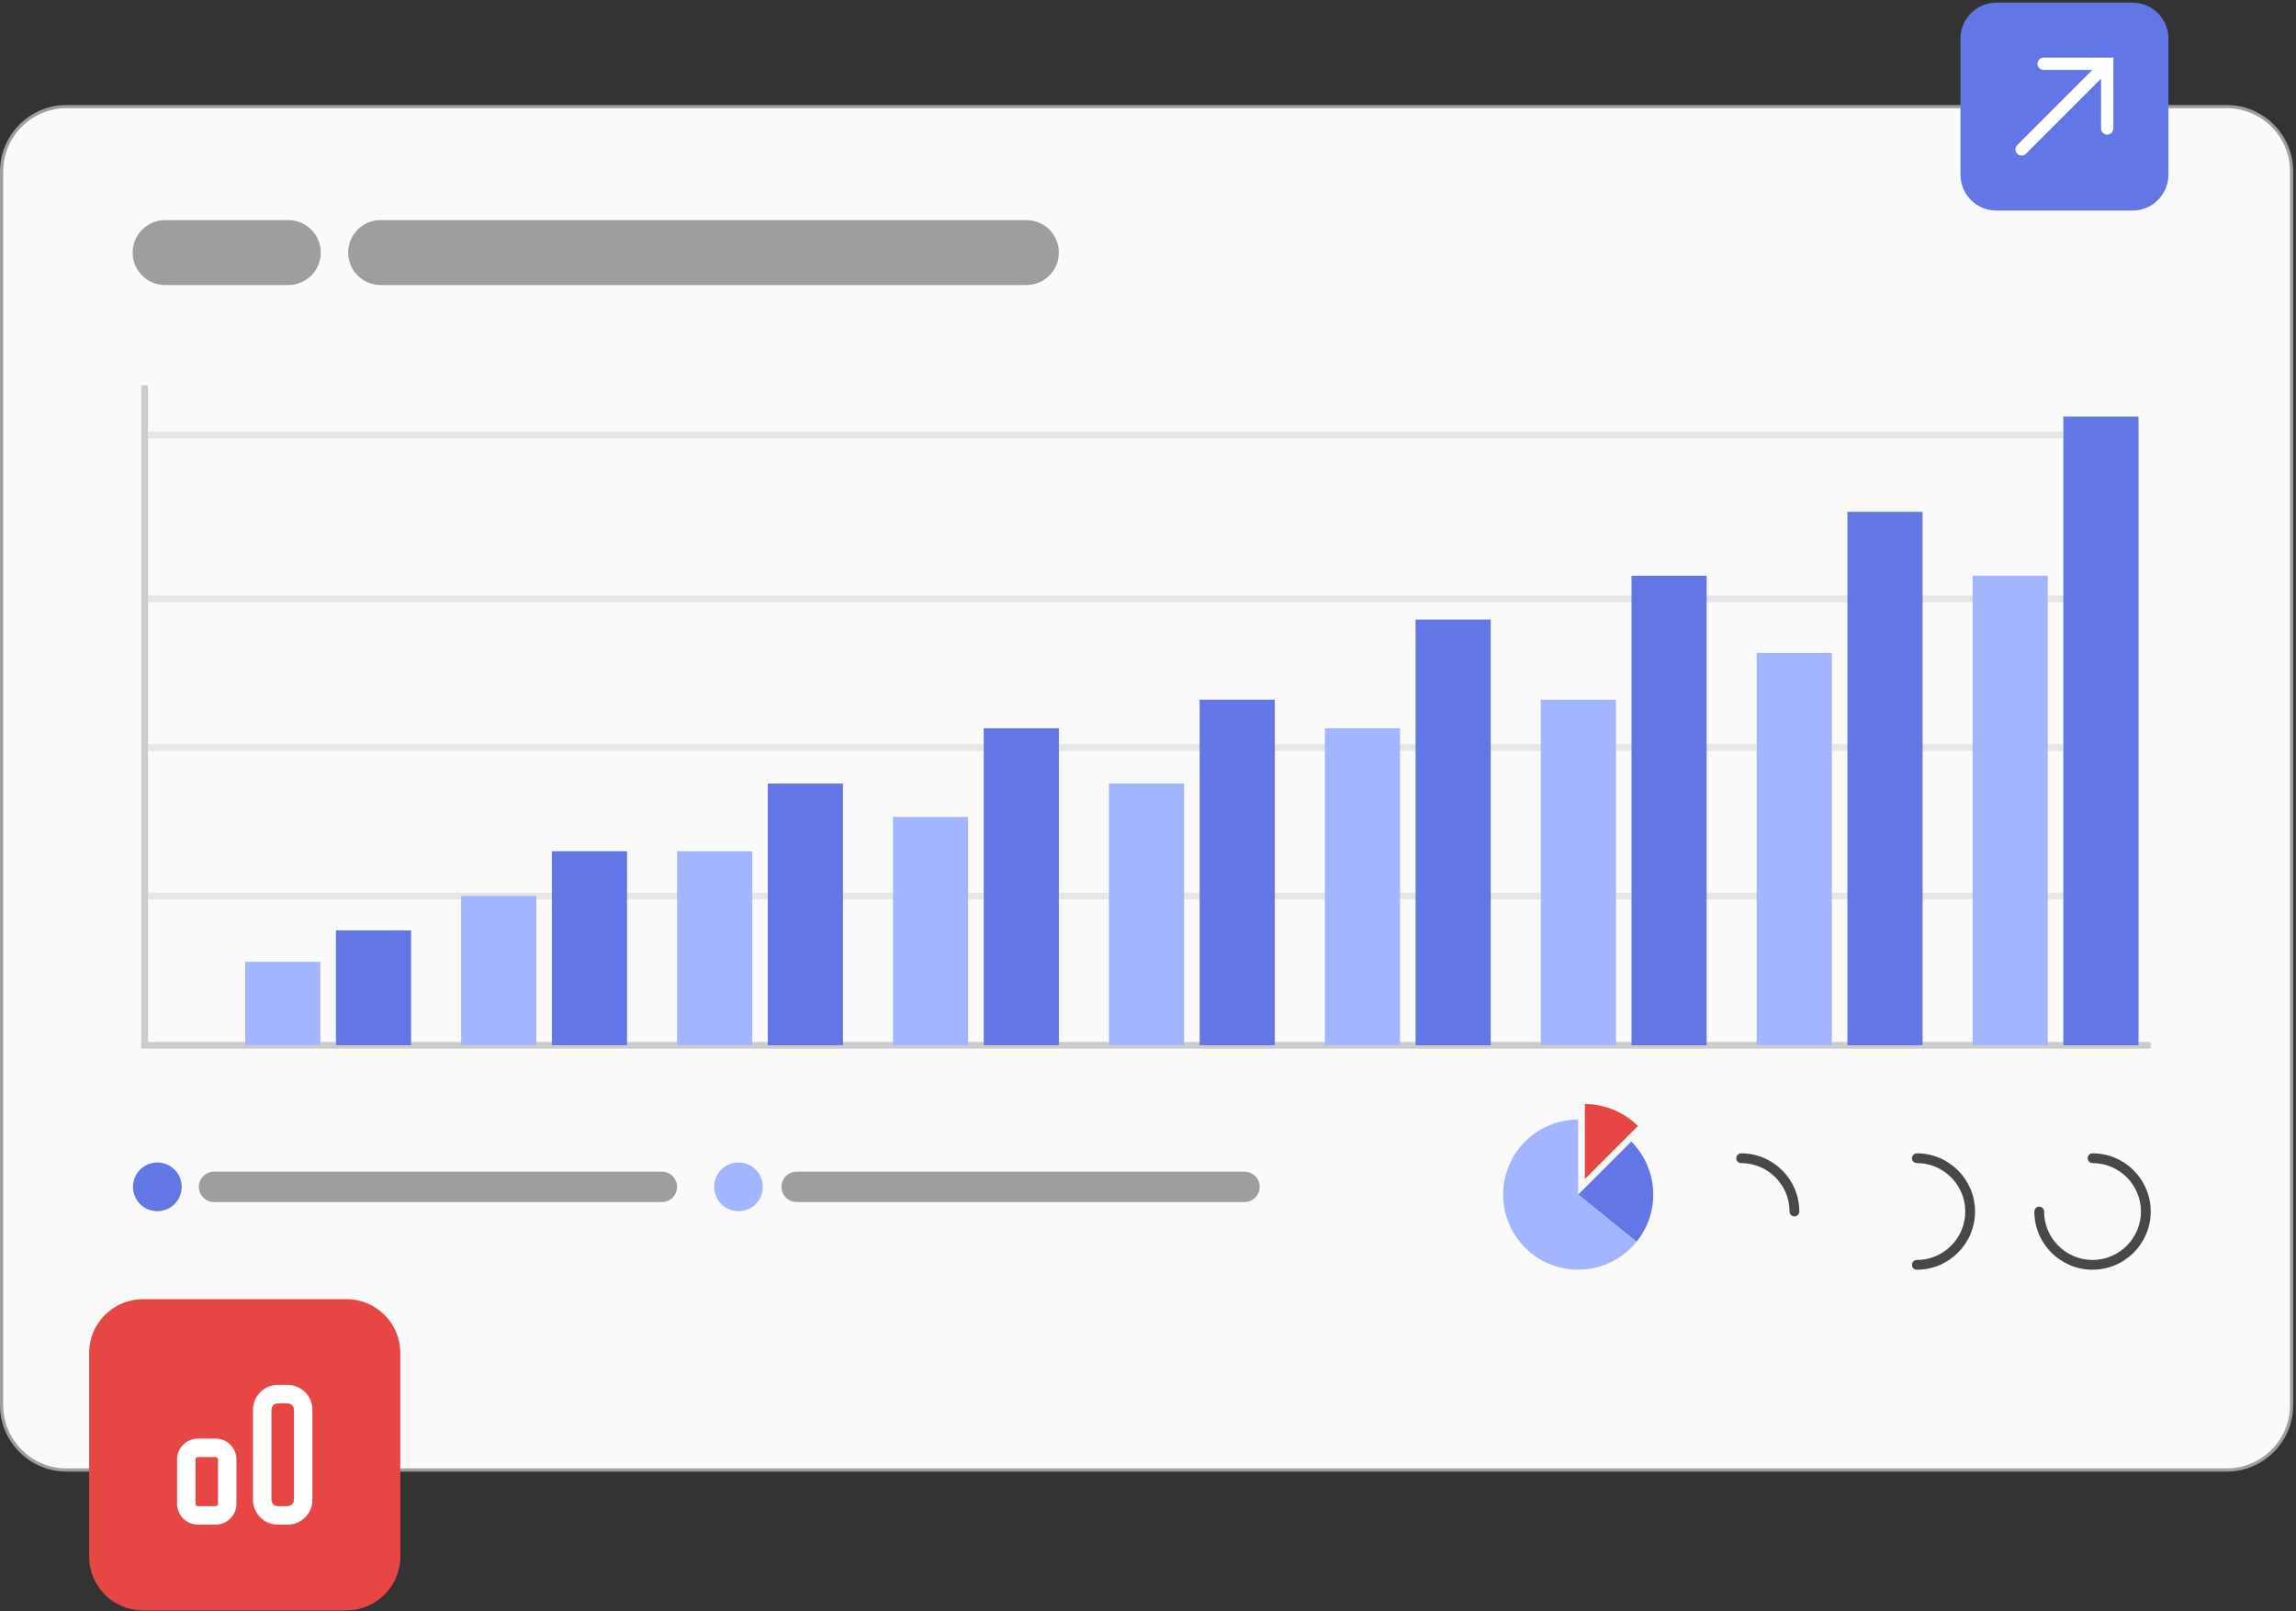 <?xml version="1.0" encoding="UTF-8"?> <svg xmlns="http://www.w3.org/2000/svg" width="724" height="508" viewBox="0 0 724 508" fill="none"><rect x="0" y="0" width="724" height="508" fill="#333333" stroke="none"/><g clip-path="url(#clip0_2882_3931)"><path d="M702.15 33.61H20.97C9.665 33.61 0.5 42.775 0.5 54.08V443.02C0.5 454.325 9.665 463.49 20.97 463.49H702.15C713.455 463.49 722.62 454.325 722.62 443.02V54.08C722.62 42.775 713.455 33.61 702.15 33.61Z" fill="#FAFAFA"></path><path d="M702.15 464H20.97C9.41 464 0 454.59 0 443.03V54.08C0 42.52 9.41 33.11 20.97 33.11H702.15C713.71 33.11 723.12 42.52 723.12 54.08V443.03C723.12 454.59 713.71 464 702.15 464ZM20.97 34.11C9.96 34.11 1 43.07 1 54.08V443.03C1 454.04 9.96 463 20.97 463H702.15C713.16 463 722.12 454.04 722.12 443.03V54.08C722.12 43.07 713.16 34.11 702.15 34.11H20.97Z" fill="#9F9D9D"></path><path d="M672.429 0.83H629.539C623.276 0.83 618.199 5.907 618.199 12.17V55.06C618.199 61.323 623.276 66.4 629.539 66.4H672.429C678.692 66.4 683.769 61.323 683.769 55.06V12.17C683.769 5.907 678.692 0.83 672.429 0.83Z" fill="#6376E5"></path><path d="M666.419 20.11V18.17H644.419C643.349 18.17 642.479 19.04 642.479 20.11C642.479 21.18 643.349 22.05 644.419 22.05H659.789L636.109 45.73C635.349 46.49 635.349 47.72 636.109 48.48C636.489 48.86 636.989 49.05 637.479 49.05C637.969 49.05 638.469 48.86 638.849 48.48L662.529 24.8V40.51C662.529 41.58 663.399 42.45 664.469 42.45C665.539 42.45 666.409 41.58 666.409 40.51V20.11H666.419Z" fill="white"></path><path d="M109.259 409.64H45.079C35.707 409.64 28.109 417.238 28.109 426.61V490.79C28.109 500.162 35.707 507.76 45.079 507.76H109.259C118.632 507.76 126.229 500.162 126.229 490.79V426.61C126.229 417.238 118.632 409.64 109.259 409.64Z" fill="#E74744"></path><path d="M68.01 480.71H62.39C58.78 480.71 55.84 477.77 55.84 474.16V460.16C55.84 456.55 58.78 453.61 62.39 453.61H68.01C71.62 453.61 74.56 456.55 74.56 460.16V474.16C74.56 477.77 71.62 480.71 68.01 480.71ZM62.39 459.42C61.98 459.42 61.65 459.75 61.65 460.16V474.16C61.65 474.57 61.98 474.9 62.39 474.9H68.01C68.42 474.9 68.75 474.57 68.75 474.16V460.16C68.75 459.75 68.42 459.42 68.01 459.42H62.39Z" fill="white"></path><path d="M90.711 480.71H87.571C83.271 480.71 79.781 477.22 79.781 472.92V444.47C79.781 440.17 83.271 436.68 87.571 436.68H90.711C95.011 436.68 98.501 440.17 98.501 444.47V472.92C98.501 477.22 95.011 480.71 90.711 480.71ZM87.571 442.49C86.481 442.49 85.591 443.38 85.591 444.47V472.92C85.591 474.01 86.481 474.9 87.571 474.9H90.711C91.801 474.9 92.691 474.01 92.691 472.92V444.47C92.691 443.38 91.801 442.49 90.711 442.49H87.571Z" fill="white"></path><path d="M49.61 381.9C53.851 381.9 57.29 378.462 57.29 374.22C57.29 369.979 53.851 366.54 49.61 366.54C45.368 366.54 41.93 369.979 41.93 374.22C41.93 378.462 45.368 381.9 49.61 381.9Z" fill="#6376E5"></path><path d="M232.879 381.9C237.121 381.9 240.559 378.462 240.559 374.22C240.559 369.979 237.121 366.54 232.879 366.54C228.638 366.54 225.199 369.979 225.199 374.22C225.199 378.462 228.638 381.9 232.879 381.9Z" fill="#A4B5FF"></path><path d="M208.721 369.44H67.471C64.832 369.44 62.691 371.58 62.691 374.22V374.23C62.691 376.87 64.832 379.01 67.471 379.01H208.721C211.361 379.01 213.501 376.87 213.501 374.23V374.22C213.501 371.58 211.361 369.44 208.721 369.44Z" fill="#9F9D9D"></path><path d="M392.448 369.44H251.198C248.558 369.44 246.418 371.58 246.418 374.22V374.23C246.418 376.87 248.558 379.01 251.198 379.01H392.448C395.088 379.01 397.228 376.87 397.228 374.23V374.22C397.228 371.58 395.088 369.44 392.448 369.44Z" fill="#9F9D9D"></path><path d="M508.53 349.8C505.81 348.71 502.86 348.1 499.75 348.1V371.77L516.49 355.03C514.24 352.78 511.53 351 508.53 349.8Z" fill="#E74744"></path><path d="M514.392 359.93L497.652 376.67L516.052 391.55C519.342 387.48 521.322 382.31 521.322 376.67C521.322 370.13 518.672 364.21 514.392 359.93Z" fill="#6376E5"></path><path d="M497.65 353C484.57 353 473.98 363.6 473.98 376.67C473.98 389.74 484.58 400.34 497.65 400.34C505.09 400.34 511.71 396.91 516.05 391.54L497.65 376.66V352.99V353Z" fill="#A4B5FF"></path><path d="M565.842 383.54C564.992 383.54 564.302 382.85 564.302 382C564.302 373.58 557.452 366.73 549.032 366.73C548.182 366.73 547.492 366.04 547.492 365.19C547.492 364.34 548.182 363.65 549.032 363.65C559.152 363.65 567.382 371.88 567.382 382C567.382 382.85 566.692 383.54 565.842 383.54Z" fill="#484848"></path><path d="M604.442 400.35C603.592 400.35 602.902 399.66 602.902 398.81C602.902 397.96 603.592 397.27 604.442 397.27C612.862 397.27 619.712 390.42 619.712 382C619.712 373.58 612.862 366.73 604.442 366.73C603.592 366.73 602.902 366.04 602.902 365.19C602.902 364.34 603.592 363.65 604.442 363.65C614.562 363.65 622.792 371.88 622.792 382C622.792 392.12 614.562 400.35 604.442 400.35Z" fill="#484848"></path><path d="M659.842 400.35C649.722 400.35 641.492 392.12 641.492 382C641.492 381.15 642.182 380.46 643.032 380.46C643.882 380.46 644.572 381.15 644.572 382C644.572 390.42 651.422 397.27 659.842 397.27C668.262 397.27 675.112 390.42 675.112 382C675.112 373.58 668.262 366.73 659.842 366.73C658.992 366.73 658.302 366.04 658.302 365.19C658.302 364.34 658.992 363.65 659.842 363.65C669.962 363.65 678.192 371.88 678.192 382C678.192 392.12 669.962 400.35 659.842 400.35Z" fill="#484848"></path><path d="M45.609 137.11H674.339" stroke="#E6E6E6" stroke-width="2.13" stroke-miterlimit="10"></path><path d="M45.609 188.82H674.339" stroke="#E6E6E6" stroke-width="2.13" stroke-miterlimit="10"></path><path d="M45.609 235.71H674.339" stroke="#E6E6E6" stroke-width="2.13" stroke-miterlimit="10"></path><path d="M45.609 282.53H674.339" stroke="#E6E6E6" stroke-width="2.13" stroke-miterlimit="10"></path><path d="M678.189 329.58H45.609V121.48" stroke="#CCCCCC" stroke-width="2.13" stroke-miterlimit="10"></path><path d="M101.028 303.27H77.328V329.57H101.028V303.27Z" fill="#A4B5FF"></path><path d="M129.63 293.35H105.93V329.57H129.63V293.35Z" fill="#6376E5"></path><path d="M169.118 282.53H145.418V329.58H169.118V282.53Z" fill="#A4B5FF"></path><path d="M197.72 268.4H174.02V329.57H197.72V268.4Z" fill="#6376E5"></path><path d="M237.2 268.4H213.5V329.57H237.2V268.4Z" fill="#A4B5FF"></path><path d="M265.809 247.06H242.109V329.58H265.809V247.06Z" fill="#6376E5"></path><path d="M305.29 257.58H281.59V329.58H305.29V257.58Z" fill="#A4B5FF"></path><path d="M333.899 229.62H310.199V329.57H333.899V229.62Z" fill="#6376E5"></path><path d="M373.38 247.06H349.68V329.58H373.38V247.06Z" fill="#A4B5FF"></path><path d="M401.989 220.61H378.289V329.58H401.989V220.61Z" fill="#6376E5"></path><path d="M441.47 229.62H417.77V329.57H441.47V229.62Z" fill="#A4B5FF"></path><path d="M470.071 195.36H446.371V329.58H470.071V195.36Z" fill="#6376E5"></path><path d="M509.559 220.61H485.859V329.58H509.559V220.61Z" fill="#A4B5FF"></path><path d="M538.161 181.53H514.461V329.58H538.161V181.53Z" fill="#6376E5"></path><path d="M577.638 205.88H553.938V329.58H577.638V205.88Z" fill="#A4B5FF"></path><path d="M606.251 161.39H582.551V329.58H606.251V161.39Z" fill="#6376E5"></path><path d="M645.731 181.53H622.031V329.58H645.731V181.53Z" fill="#A4B5FF"></path><path d="M674.341 131.33H650.641V329.58H674.341V131.33Z" fill="#6376E5"></path><path d="M90.91 69.4H52.06C46.405 69.4 41.82 73.983 41.82 79.635C41.82 85.288 46.405 89.87 52.06 89.87H90.91C96.566 89.87 101.15 85.288 101.15 79.635C101.15 73.983 96.566 69.4 90.91 69.4Z" fill="#9F9D9D"></path><path d="M323.659 69.4H120.029C114.374 69.4 109.789 73.983 109.789 79.635C109.789 85.288 114.374 89.87 120.029 89.87H323.659C329.314 89.87 333.899 85.288 333.899 79.635C333.899 73.983 329.314 69.4 323.659 69.4Z" fill="#9F9D9D"></path></g><defs><clipPath id="clip0_2882_3931"><rect width="723.12" height="506.92" fill="white" transform="translate(0 0.83)"></rect></clipPath></defs></svg> 